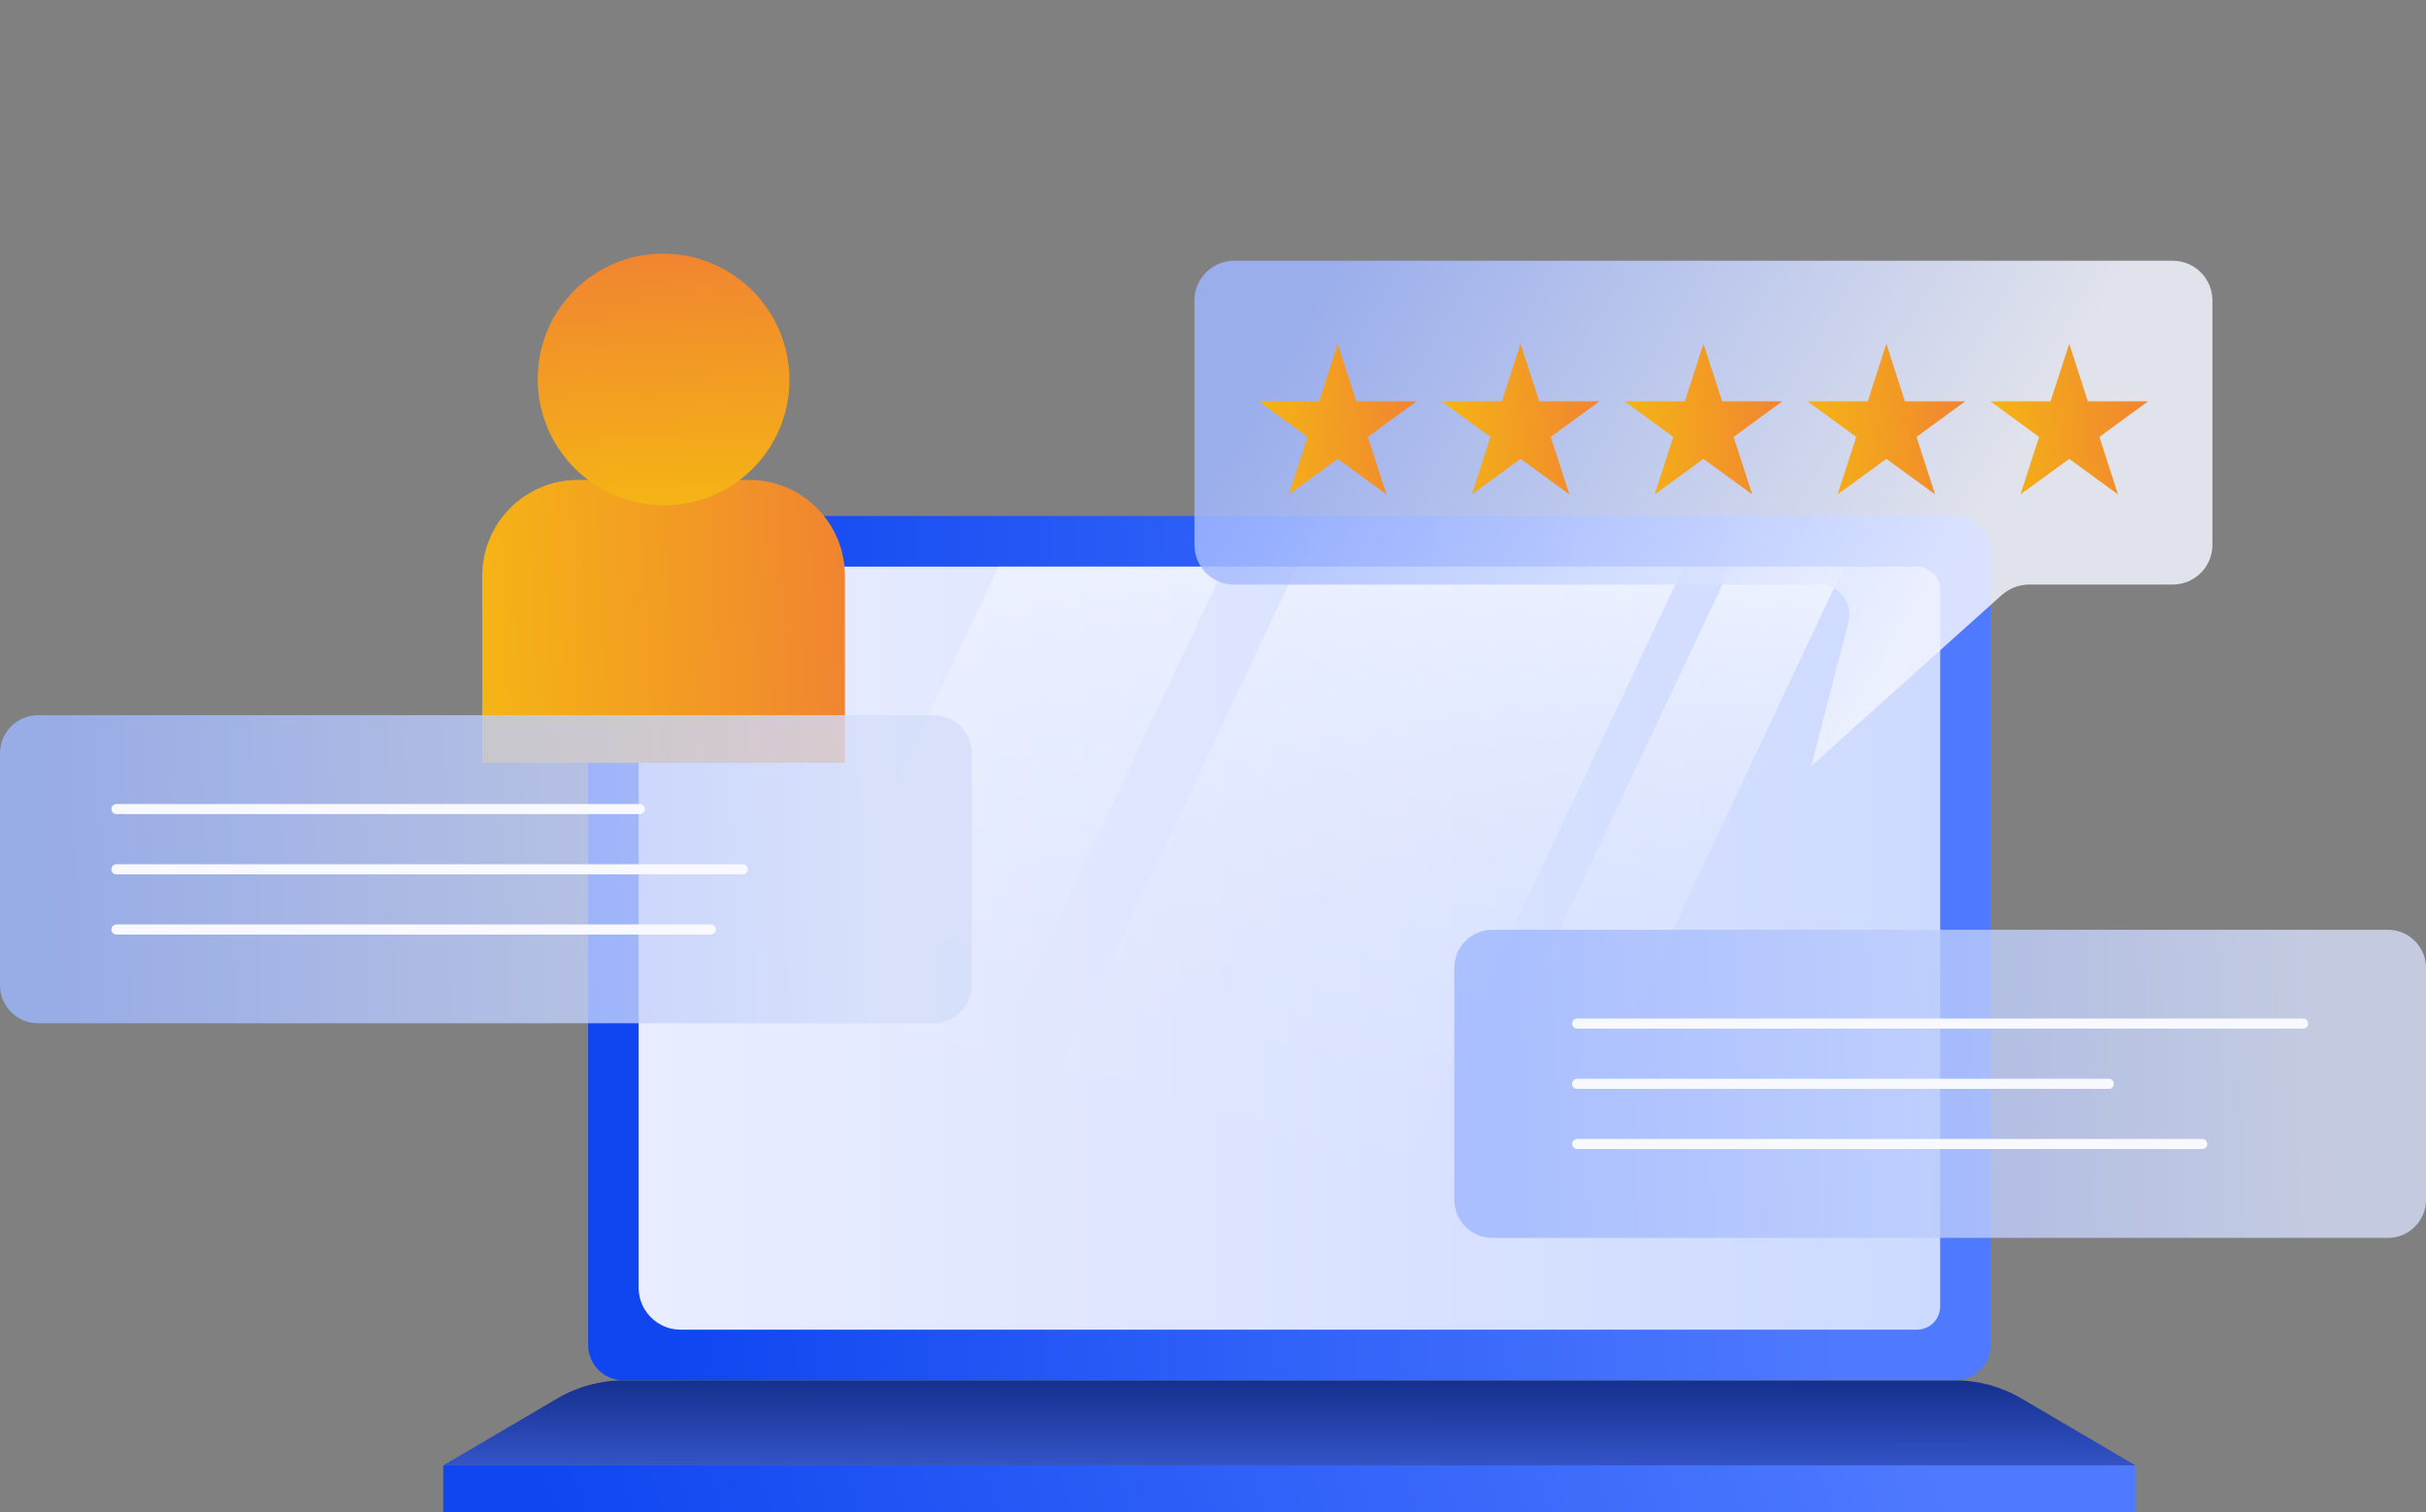 <?xml version="1.0" encoding="UTF-8"?> <svg xmlns="http://www.w3.org/2000/svg" width="377" height="235" viewBox="0 0 377 235" fill="none"><rect x="0" y="0" width="377" height="235" fill="#808080" stroke="none"/><g clip-path="url(#clip0_2161_17)"><path d="M331.854 227.702H68.883V235.011H331.854V227.702Z" fill="url(#paint0_linear_2161_17)"></path><path d="M331.854 227.702H68.883L86.6 217.304C89.74 215.461 93.319 214.487 96.95 214.487H303.777C307.418 214.487 310.986 215.461 314.127 217.304L331.843 227.702H331.854Z" fill="url(#paint1_linear_2161_17)"></path><path d="M303.86 80.176H96.877C93.852 80.176 91.399 82.638 91.399 85.674V208.99C91.399 212.026 93.852 214.487 96.877 214.487H303.86C306.886 214.487 309.338 212.026 309.338 208.99V85.674C309.338 82.638 306.886 80.176 303.86 80.176Z" fill="url(#paint2_linear_2161_17)"></path><path d="M301.502 91.674V203.001C301.502 205.001 299.885 206.613 297.903 206.613H105.756C103.596 206.613 101.677 205.556 100.487 203.922C99.705 202.854 99.246 201.524 99.246 200.079V91.663C99.246 89.663 100.863 88.05 102.845 88.05H297.882C299.875 88.05 301.502 89.674 301.502 91.684V91.674Z" fill="url(#paint3_linear_2161_17)"></path><path d="M155.16 88.04L100.487 203.922C101.677 205.556 103.597 206.613 105.756 206.613H134.376L190.3 88.04H155.16ZM201.537 88.04L145.613 206.613H205.732L261.656 88.04H201.537ZM268.981 88.04L213.056 206.613H230.647L286.572 88.04H268.981Z" fill="url(#paint4_linear_2161_17)"></path><path d="M89.804 74.573H116.445C124.646 74.573 131.301 81.252 131.301 89.482V118.534H74.939V89.482C74.939 81.252 81.595 74.573 89.795 74.573H89.804Z" fill="url(#paint5_linear_2161_17)"></path><path d="M122.679 59.036C122.679 48.234 113.922 39.446 103.12 39.407C92.318 39.369 83.561 48.094 83.561 58.896C83.561 69.698 92.318 78.487 103.12 78.525C113.922 78.564 122.679 69.838 122.679 59.036Z" fill="url(#paint6_linear_2161_17)"></path><path data-figma-bg-blur-radius="13.8" d="M145.091 111.133H5.905C2.644 111.133 0 113.786 0 117.059V153.08C0 156.353 2.644 159.006 5.905 159.006H145.091C148.352 159.006 150.996 156.353 150.996 153.08V117.059C150.996 113.786 148.352 111.133 145.091 111.133Z" fill="url(#paint7_linear_2161_17)" fill-opacity="0.8"></path><path d="M99.454 126.504H18.092C17.654 126.504 17.31 126.148 17.31 125.719C17.31 125.29 17.664 124.934 18.092 124.934H99.454C99.892 124.934 100.236 125.29 100.236 125.719C100.236 126.148 99.882 126.504 99.454 126.504Z" fill="#F7F9FF"></path><path d="M115.428 135.865H18.092C17.654 135.865 17.31 135.509 17.31 135.08C17.31 134.651 17.664 134.295 18.092 134.295H115.428C115.866 134.295 116.21 134.651 116.21 135.08C116.21 135.509 115.856 135.865 115.428 135.865Z" fill="#F7F9FF"></path><path d="M110.461 145.216H18.092C17.654 145.216 17.31 144.86 17.31 144.431C17.31 144.001 17.664 143.645 18.092 143.645H110.461C110.9 143.645 111.244 144.001 111.244 144.431C111.244 144.86 110.889 145.216 110.461 145.216Z" fill="#F7F9FF"></path><path data-figma-bg-blur-radius="7" d="M371.095 144.479H231.909C228.648 144.479 226.004 147.132 226.004 150.405V186.425C226.004 189.698 228.648 192.352 231.909 192.352H371.095C374.356 192.352 377 189.698 377 186.425V150.405C377 147.132 374.356 144.479 371.095 144.479Z" fill="url(#paint8_linear_2161_17)" fill-opacity="0.8"></path><path d="M357.917 159.839H245.097C244.659 159.839 244.315 159.483 244.315 159.054C244.315 158.625 244.67 158.269 245.097 158.269H357.917C358.355 158.269 358.699 158.625 358.699 159.054C358.699 159.483 358.345 159.839 357.917 159.839Z" fill="#F7F9FF"></path><path d="M327.711 169.201H245.087C244.649 169.201 244.305 168.845 244.305 168.415C244.305 167.986 244.659 167.63 245.087 167.63H327.711C328.15 167.63 328.494 167.986 328.494 168.415C328.494 168.845 328.139 169.201 327.711 169.201Z" fill="#F7F9FF"></path><path d="M342.225 178.551H245.098C244.66 178.551 244.315 178.195 244.315 177.766C244.315 177.336 244.67 176.98 245.098 176.98H342.225C342.663 176.98 343.008 177.336 343.008 177.766C343.008 178.195 342.653 178.551 342.225 178.551Z" fill="#F7F9FF"></path><path d="M185.618 46.695V84.663C185.618 88.076 188.372 90.841 191.774 90.841H282.755C285.781 90.841 288.003 93.71 287.242 96.652L281.482 119.007L311.01 92.516C312.22 91.427 313.785 90.83 315.402 90.83H337.657C341.059 90.83 343.813 88.066 343.813 84.652V46.695C343.813 43.281 341.059 40.517 337.657 40.517H191.774C188.372 40.517 185.618 43.281 185.618 46.695Z" fill="url(#paint9_linear_2161_17)" fill-opacity="0.85"></path><path d="M207.873 53.417L210.773 62.359H220.143L212.558 67.888L215.458 76.82L207.873 71.302L200.298 76.82L203.199 67.888L195.613 62.359H204.983L207.873 53.417Z" fill="url(#paint10_linear_2161_17)"></path><path d="M236.294 53.417L239.195 62.359H248.554L240.979 67.888L243.88 76.82L236.294 71.302L228.719 76.82L231.61 67.888L224.035 62.359H233.404L236.294 53.417Z" fill="url(#paint11_linear_2161_17)"></path><path d="M264.715 53.417L267.616 62.359H276.975L269.4 67.888L272.29 76.82L264.715 71.302L257.14 76.82L260.03 67.888L252.456 62.359H261.825L264.715 53.417Z" fill="url(#paint12_linear_2161_17)"></path><path d="M293.137 53.417L296.027 62.359H305.396L297.821 67.888L300.711 76.82L293.137 71.302L285.562 76.82L288.452 67.888L280.877 62.359H290.246L293.137 53.417Z" fill="url(#paint13_linear_2161_17)"></path><path d="M321.558 53.417L324.448 62.359H333.817L326.243 67.888L329.133 76.82L321.558 71.302L313.983 76.82L316.873 67.888L309.298 62.359H318.657L321.558 53.417Z" fill="url(#paint14_linear_2161_17)"></path></g><defs><clipPath id="bgblur_1_2161_17_clip_path" transform="translate(13.8 -97.333)"><path d="M145.091 111.133H5.905C2.644 111.133 0 113.786 0 117.059V153.08C0 156.353 2.644 159.006 5.905 159.006H145.091C148.352 159.006 150.996 156.353 150.996 153.08V117.059C150.996 113.786 148.352 111.133 145.091 111.133Z"></path></clipPath><clipPath id="bgblur_2_2161_17_clip_path" transform="translate(-219.004 -137.479)"><path d="M371.095 144.479H231.909C228.648 144.479 226.004 147.132 226.004 150.405V186.425C226.004 189.698 228.648 192.352 231.909 192.352H371.095C374.356 192.352 377 189.698 377 186.425V150.405C377 147.132 374.356 144.479 371.095 144.479Z"></path></clipPath><linearGradient id="paint0_linear_2161_17" x1="82.226" y1="228.818" x2="281.347" y2="164.915" gradientUnits="userSpaceOnUse"><stop stop-color="#0F46F0"></stop><stop offset="1" stop-color="#4F7AFF"></stop></linearGradient><linearGradient id="paint1_linear_2161_17" x1="101.803" y1="210.823" x2="101.771" y2="234.212" gradientUnits="userSpaceOnUse"><stop stop-color="#0D267E"></stop><stop offset="1" stop-color="#4366E4"></stop></linearGradient><linearGradient id="paint2_linear_2161_17" x1="102.457" y1="100.688" x2="284.439" y2="98.055" gradientUnits="userSpaceOnUse"><stop stop-color="#0F46F0"></stop><stop offset="1" stop-color="#4F7AFF"></stop></linearGradient><linearGradient id="paint3_linear_2161_17" x1="99.246" y1="147.332" x2="301.502" y2="147.332" gradientUnits="userSpaceOnUse"><stop stop-color="#E9EDFF"></stop><stop offset="1" stop-color="#CDDAFF"></stop></linearGradient><linearGradient id="paint4_linear_2161_17" x1="214.58" y1="44.68" x2="182.192" y2="199.426" gradientUnits="userSpaceOnUse"><stop stop-color="white"></stop><stop offset="0.05" stop-color="white" stop-opacity="0.88"></stop><stop offset="0.15" stop-color="white" stop-opacity="0.68"></stop><stop offset="0.26" stop-color="white" stop-opacity="0.5"></stop><stop offset="0.37" stop-color="white" stop-opacity="0.34"></stop><stop offset="0.48" stop-color="white" stop-opacity="0.22"></stop><stop offset="0.6" stop-color="white" stop-opacity="0.12"></stop><stop offset="0.72" stop-color="white" stop-opacity="0.05"></stop><stop offset="0.85" stop-color="white" stop-opacity="0.01"></stop><stop offset="1" stop-color="white" stop-opacity="0"></stop></linearGradient><linearGradient id="paint5_linear_2161_17" x1="73.452" y1="113.451" x2="135.116" y2="110.346" gradientUnits="userSpaceOnUse"><stop stop-color="#F5B614"></stop><stop offset="1" stop-color="#F08232"></stop></linearGradient><linearGradient id="paint6_linear_2161_17" x1="118.156" y1="79.611" x2="116.626" y2="36.76" gradientUnits="userSpaceOnUse"><stop stop-color="#F5B614"></stop><stop offset="1" stop-color="#F08232"></stop></linearGradient><linearGradient id="paint7_linear_2161_17" x1="7.661" y1="118.444" x2="133.672" y2="114.899" gradientUnits="userSpaceOnUse"><stop stop-color="#9EB6FF"></stop><stop offset="1" stop-color="#D4DDF9"></stop></linearGradient><linearGradient id="paint8_linear_2161_17" x1="233.665" y1="151.79" x2="359.676" y2="148.245" gradientUnits="userSpaceOnUse"><stop stop-color="#9EB6FF"></stop><stop offset="1" stop-color="#D4DDF9"></stop></linearGradient><linearGradient id="paint9_linear_2161_17" x1="209" y1="36.5" x2="349" y2="119" gradientUnits="userSpaceOnUse"><stop stop-color="#9FB6FF"></stop><stop offset="0.659" stop-color="#F1F4FF"></stop></linearGradient><linearGradient id="paint10_linear_2161_17" x1="194.966" y1="74.114" x2="221.825" y2="73.008" gradientUnits="userSpaceOnUse"><stop stop-color="#F5B614"></stop><stop offset="1" stop-color="#F08232"></stop></linearGradient><linearGradient id="paint11_linear_2161_17" x1="223.388" y1="74.114" x2="250.236" y2="73.009" gradientUnits="userSpaceOnUse"><stop stop-color="#F5B614"></stop><stop offset="1" stop-color="#F08232"></stop></linearGradient><linearGradient id="paint12_linear_2161_17" x1="251.809" y1="74.114" x2="278.657" y2="73.009" gradientUnits="userSpaceOnUse"><stop stop-color="#F5B614"></stop><stop offset="1" stop-color="#F08232"></stop></linearGradient><linearGradient id="paint13_linear_2161_17" x1="280.23" y1="74.114" x2="307.078" y2="73.009" gradientUnits="userSpaceOnUse"><stop stop-color="#F5B614"></stop><stop offset="1" stop-color="#F08232"></stop></linearGradient><linearGradient id="paint14_linear_2161_17" x1="308.651" y1="74.114" x2="335.499" y2="73.009" gradientUnits="userSpaceOnUse"><stop stop-color="#F5B614"></stop><stop offset="1" stop-color="#F08232"></stop></linearGradient><clipPath id="clip0_2161_17"><rect width="377" height="235" fill="white"></rect></clipPath></defs></svg> 